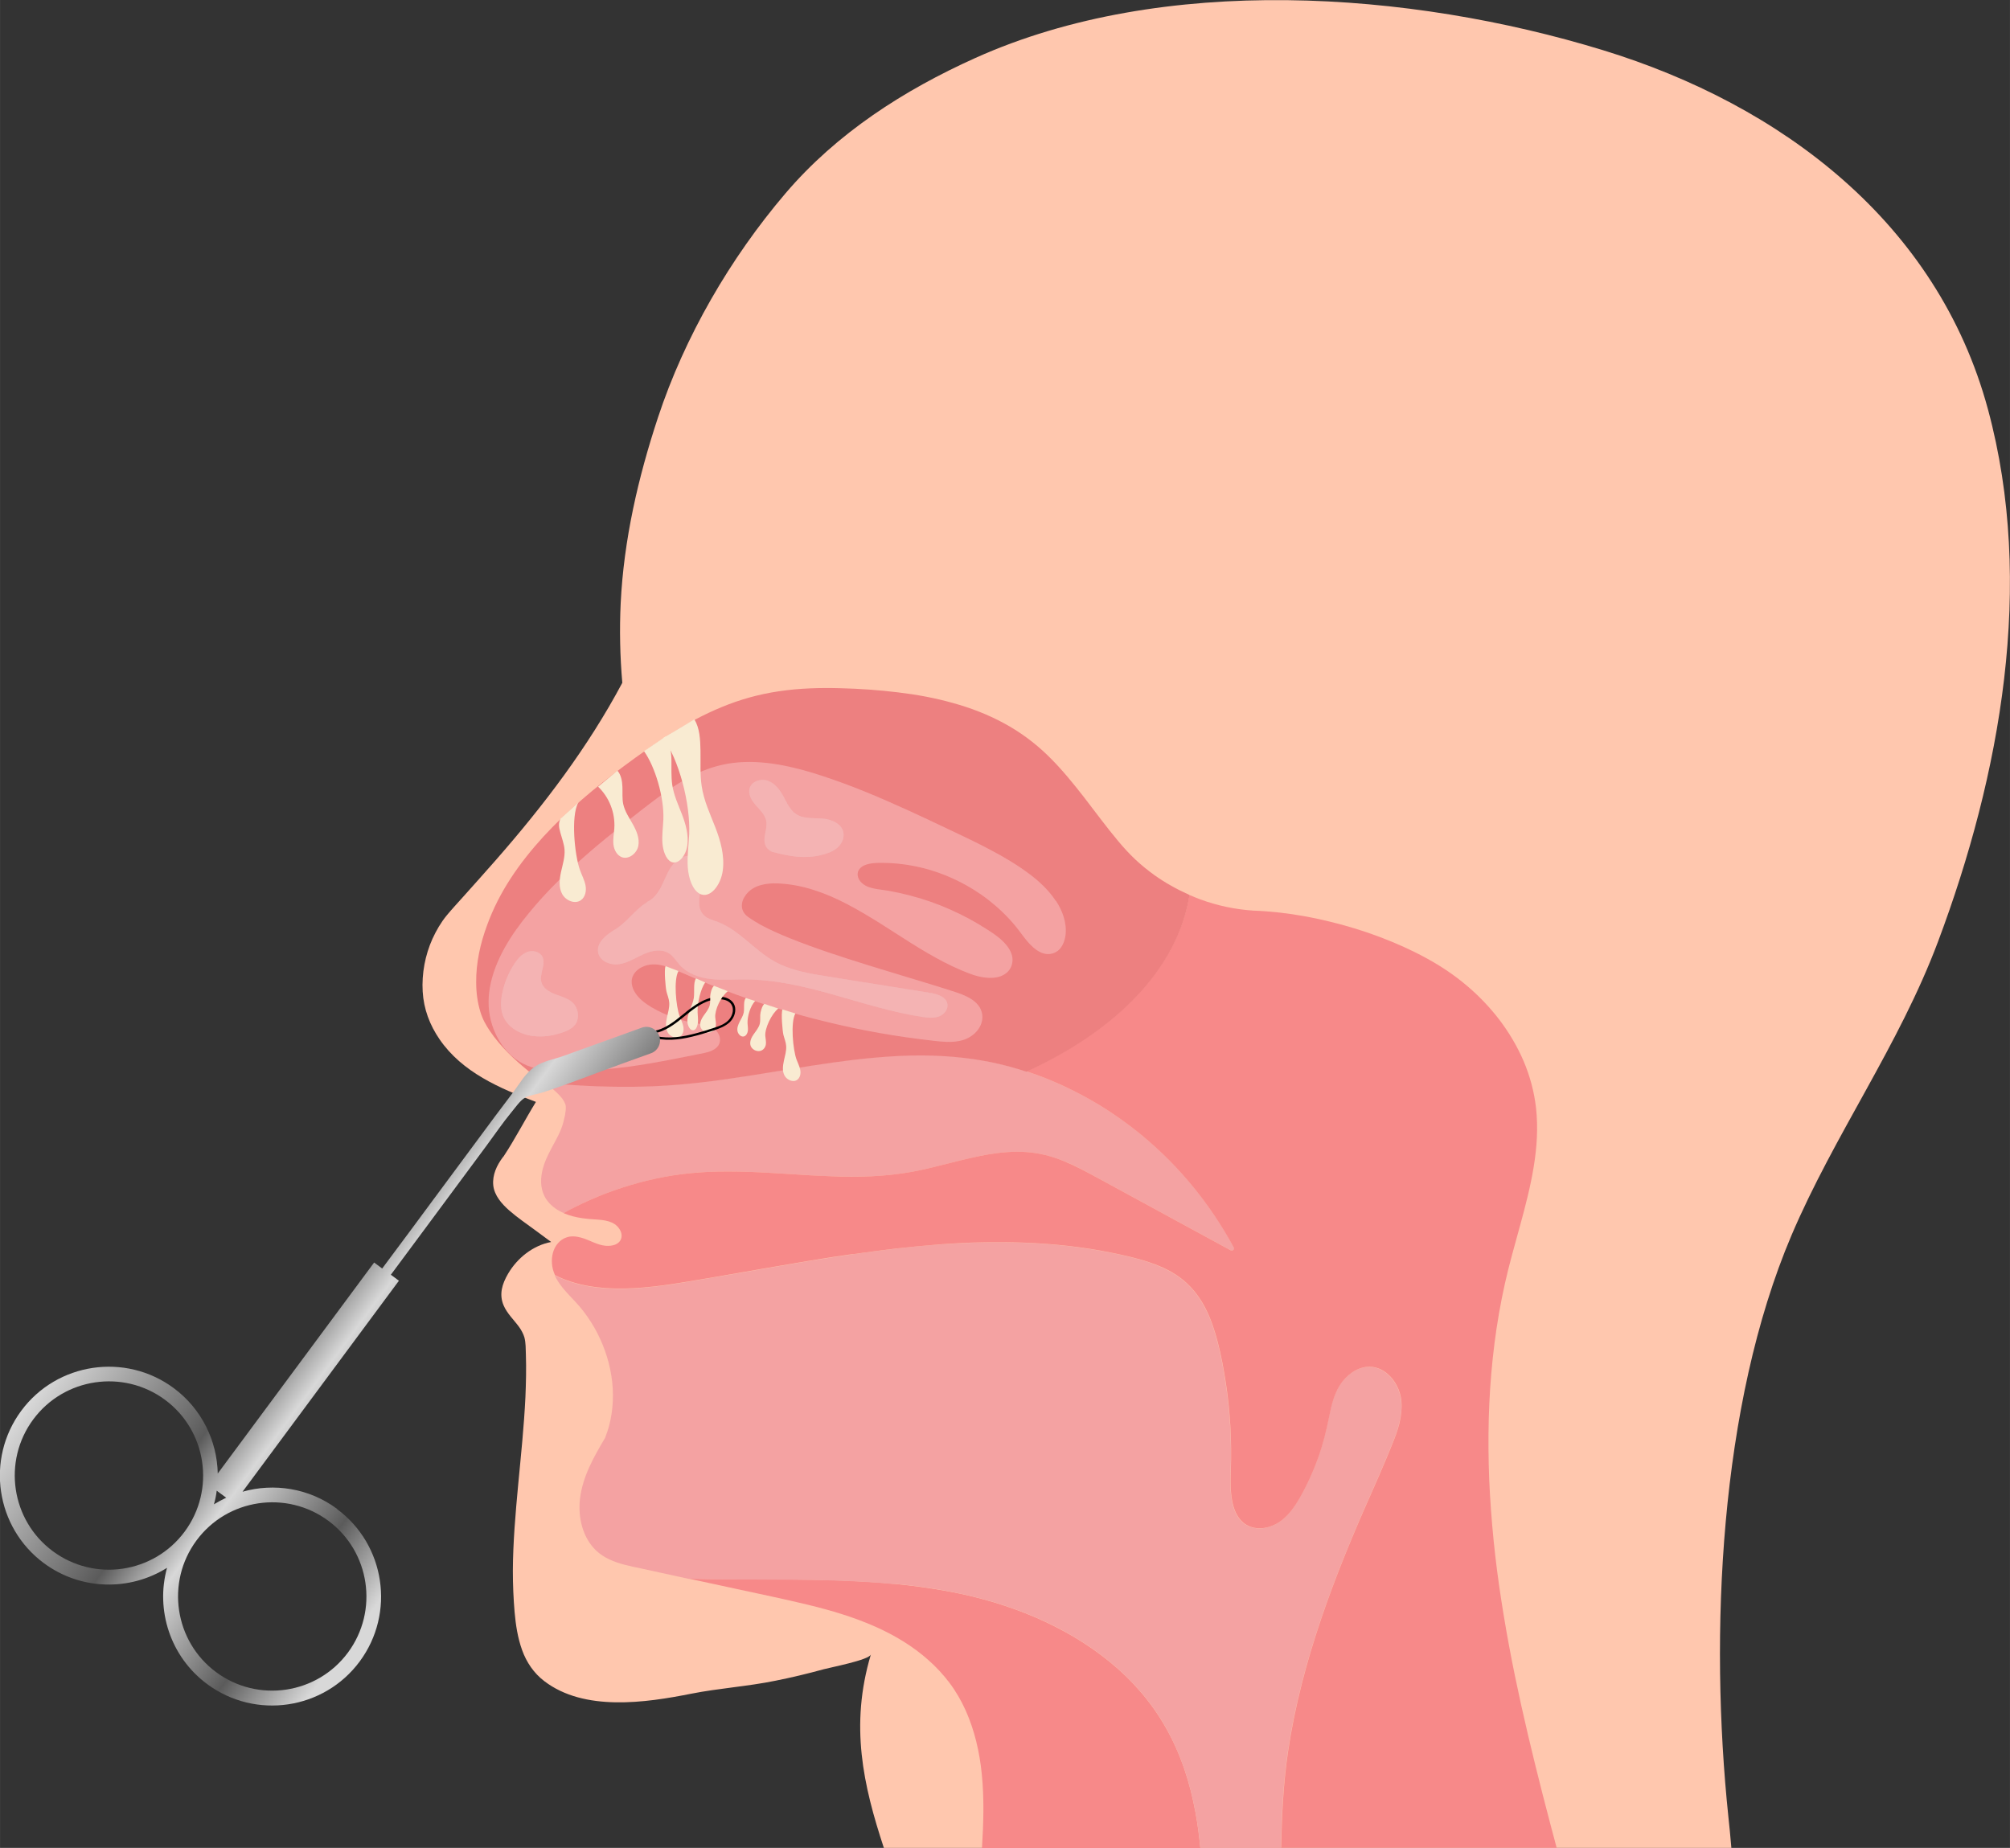 <?xml version="1.0" encoding="UTF-8"?><svg xmlns="http://www.w3.org/2000/svg" xmlns:xlink="http://www.w3.org/1999/xlink" id="_1_COVER" data-name="1 COVER" viewBox="0 0 174.29 160.27" aria-hidden="true" width="174px" height="160px">
  <rect x="0" y="0" width="174.29" height="160.27" fill="#333333" stroke="none"/>
  <defs><linearGradient class="cerosgradient" data-cerosgradient="true" id="CerosGradient_id3e2d8e52c" gradientUnits="userSpaceOnUse" x1="50%" y1="100%" x2="50%" y2="0%"><stop offset="0%" stop-color="#d1d1d1"/><stop offset="100%" stop-color="#d1d1d1"/></linearGradient>
    <style>
      .cls-1-68f0bf82f90ad{
        fill: #ffc7ae;
      }

      .cls-2-68f0bf82f90ad{
        fill: #f4b3b3;
      }

      .cls-3-68f0bf82f90ad{
        fill: #f78989;
      }

      .cls-4-68f0bf82f90ad{
        fill: #efafaf;
      }

      .cls-5-68f0bf82f90ad{
        fill: #f9ebd2;
      }

      .cls-6-68f0bf82f90ad{
        fill: #f4a2a2;
      }

      .cls-7-68f0bf82f90ad{
        fill: #a09f9f;
      }

      .cls-8-68f0bf82f90ad{
        fill: url(#_Градієнт_без_назви_8);
      }

      .cls-9-68f0bf82f90ad{
        fill: #ed8080;
      }
    </style>
    <linearGradient id="_Градієнт_без_назви_8" data-name="Градієнт без назви 8" x1="753.2" y1="1408.09" x2="789.72" y2="1408.09" gradientTransform="translate(249.71 -1477.44) rotate(36.53)" gradientUnits="userSpaceOnUse">
      <stop offset="0" stop-color="#d8d8d8"/>
      <stop offset=".38" stop-color="#5b5b5b"/>
      <stop offset=".52" stop-color="#d8d8d8"/>
      <stop offset=".77" stop-color="#5b5b5b"/>
      <stop offset=".95" stop-color="#d8d8d8"/>
    </linearGradient>
  </defs>
  <g id="diagram68f0bf82f90ad">
    <g id="human68f0bf82f90ad">
      <path class="cls-1-68f0bf82f90ad" d="M75.51,143.51c-1.83,6.15-.66,11.32,1.13,16.76h73.49c-.09-1.02-.17-1.93-.26-2.71-1.64-15.74-.79-35.67,5.47-50.41,3.71-8.72,9.33-16.47,12.71-25.48,5.42-14.44,8.43-31.01,4.33-46.17-4.38-16.2-17.9-26.4-33.39-31.15-16.77-5.14-38.13-6.65-54.42.68-6.2,2.79-12.02,6.53-16.46,11.74-4.79,5.62-8.74,12.42-11.06,19.45-1.72,5.21-2.96,10.59-3.23,16.09-.11,2.3-.06,4.61.14,6.91-2.98,5.6-6.81,10.63-10.98,15.39-.93,1.06-1.87,2.11-2.81,3.16-.48.54-.98,1.07-1.44,1.63-.5.61-.9,1.3-1.23,2.02-.64,1.42-.94,3.03-.85,4.58.09,1.52.61,2.9,1.47,4.15,1.96,2.85,5.2,4.25,8.35,5.42-.96,1.56-1.79,3.19-2.8,4.72-.02.02-.05.05-.07.08-.52.69-.92,1.54-.83,2.43.09.89.75,1.63,1.39,2.19.71.62,1.49,1.15,2.25,1.71.46.34.92.68,1.38,1.02-1.55.29-2.93,1.37-3.74,2.76-.5.86-.79,1.76-.39,2.72.3.72.9,1.27,1.35,1.89.17.23.38.61.46.9.13.49.11,1.01.13,1.51.04,1.22.01,2.43-.04,3.65-.12,2.55-.39,5.09-.63,7.63-.23,2.48-.45,4.98-.46,7.47,0,1.19.05,2.38.15,3.56.1,1.13.27,2.24.65,3.3.38,1.06,1.02,2.01,1.93,2.7,3.47,2.65,8.76,1.88,12.73,1.09,2.42-.48,4.88-.63,7.32-1.13,1.4-.28,2.78-.61,4.16-.99.54-.15,3.96-.81,4.1-1.28Z"/>
      <path class="cls-3-68f0bf82f90ad" d="M75.96,141.11c1.63.73,3.2,1.67,4.54,2.87.67.59,1.28,1.25,1.82,1.96.56.74,1.03,1.56,1.41,2.4.78,1.74,1.21,3.62,1.4,5.51.22,2.13.15,4.29.02,6.43h18.93c-.1-1.04-.23-2.07-.42-3.09-.24-1.3-.56-2.58-.99-3.83-.43-1.24-.96-2.44-1.61-3.57-.62-1.09-1.35-2.12-2.17-3.07-.81-.94-1.7-1.8-2.66-2.58-.97-.79-2-1.51-3.08-2.15-1.08-.64-2.21-1.21-3.36-1.71-1.17-.5-2.36-.93-3.58-1.3-1.28-.38-2.57-.7-3.88-.94-1.56-.29-3.13-.51-4.71-.66-1.58-.15-3.17-.24-4.75-.3-1.59-.06-3.18-.08-4.78-.09-1.59,0-3.19,0-4.78-.02-1.21,0-2.41-.02-3.62-.06,1.34.29,2.69.58,4.03.87,2.11.46,4.22.89,6.32,1.4,2.02.49,4.02,1.08,5.92,1.93Z"/>
      <path class="cls-6-68f0bf82f90ad" d="M52.56,103.5c.93-.36,1.88-.66,2.84-.92.97-.26,1.95-.47,2.93-.63,1.03-.16,2.07-.27,3.11-.31,1.18-.05,2.37-.04,3.55,0,1.19.04,2.37.12,3.55.19,1.18.07,2.35.15,3.53.19,1.18.04,2.36.05,3.53,0,1.18-.06,2.35-.18,3.51-.39,1.11-.21,2.21-.49,3.31-.77,1.09-.28,2.19-.55,3.31-.74,1.08-.18,2.19-.28,3.29-.2,1.13.08,2.21.37,3.25.79,1.06.43,2.07.99,3.08,1.54,1.09.59,2.18,1.19,3.27,1.78,1.09.59,2.18,1.19,3.27,1.78,1.09.59,2.18,1.19,3.27,1.78.53.29,1.05.57,1.58.86,0,0,0,0,.01,0,0,0,.01,0,.02,0,0,0,0,0,0,0,0,0,.02,0,.02,0,.07.02.15,0,.19-.07,0,0,0,0,0,0,.03-.04.04-.1.02-.15,0-.02-.01-.03-.02-.05-.49-.92-1.03-1.81-1.61-2.67-.58-.87-1.21-1.72-1.87-2.53-.66-.81-1.36-1.59-2.09-2.33-.73-.74-1.5-1.45-2.3-2.11-.8-.66-1.63-1.29-2.49-1.87-.86-.58-1.74-1.12-2.65-1.61-.91-.49-1.85-.94-2.8-1.34-.96-.4-1.93-.74-2.93-1.04-1-.29-2.02-.53-3.04-.72-1.07-.19-2.15-.32-3.23-.38-1.29-.08-2.58-.08-3.87-.03-1.29.06-2.58.17-3.86.32-1.29.15-2.58.33-3.86.53-1.28.2-2.56.41-3.84.62-1.29.21-2.57.42-3.86.59-1.29.18-2.58.33-3.87.44-1.34.11-2.69.16-4.03.18-1.36.01-2.72-.02-4.08-.09-1.18-.06-2.36-.14-3.54-.25.21.15.42.3.64.45.29.24.58.5.83.79.16.19.28.36.37.59,0,0,.02.05.02.05,0,.02.01.05.02.07.01.05.02.09.02.14,0,0,0,.05,0,.05,0,.02,0,.04,0,.05,0,.05,0,.1,0,.14,0,.1-.02.2-.04.3,0,.03,0,.05-.01.08,0,0,0,0,0,0,0,.02,0,.03,0,.05-.01.06-.02.11-.04.17-.08.36-.16.72-.3,1.06-.15.4-.35.78-.55,1.15-.4.75-.83,1.5-1.05,2.33-.21.79-.23,1.64.14,2.38.29.58.79,1.02,1.36,1.32.11.06.22.11.33.15.31-.17.63-.34.95-.51.89-.45,1.8-.86,2.73-1.21Z"/>
      <path class="cls-6-68f0bf82f90ad" d="M77.62,137.37c1.58.15,3.15.36,4.71.66,1.31.25,2.61.56,3.88.94,1.22.37,2.41.8,3.58,1.3,1.16.5,2.28,1.06,3.36,1.71,1.08.64,2.11,1.35,3.08,2.15.96.78,1.85,1.65,2.66,2.58.82.95,1.55,1.98,2.17,3.07.65,1.14,1.18,2.34,1.61,3.57.43,1.25.75,2.53.99,3.83.19,1.02.33,2.05.42,3.09h6.99c.06-2.79.19-5.58.6-8.34,1.16-7.83,4.07-15.33,7.26-22.5.41-.92.81-1.84,1.2-2.77.2-.48.4-.95.59-1.43.24-.58.46-1.18.61-1.79.15-.61.23-1.24.17-1.88-.04-.48-.18-.95-.4-1.37-.43-.83-1.2-1.53-2.16-1.63-1.01-.1-1.93.49-2.54,1.26-.72.91-.97,2.07-1.19,3.18-.24,1.18-.53,2.34-.94,3.48-.4,1.13-.9,2.23-1.49,3.28-.52.92-1.15,1.87-2.1,2.4-.85.47-1.93.59-2.76.01-.65-.46-.96-1.24-1.1-2.01-.16-.87-.14-1.76-.11-2.63.05-1.26.03-2.52-.04-3.78-.07-1.26-.2-2.52-.39-3.78-.18-1.19-.4-2.37-.7-3.53-.26-1.02-.59-2.03-1.07-2.96-.48-.93-1.11-1.78-1.92-2.44-.85-.7-1.87-1.17-2.9-1.53-1.1-.38-2.25-.63-3.39-.86-1.23-.24-2.46-.44-3.7-.58-1.23-.14-2.47-.23-3.71-.28-1.24-.05-2.49-.06-3.73-.03-1.25.03-2.51.09-3.76.18-1.25.09-2.5.21-3.75.36-1.25.14-2.5.31-3.74.49-1.25.18-2.51.38-3.76.58-1.25.21-2.5.42-3.75.64-1.25.22-2.49.44-3.74.65-1.23.21-2.45.42-3.68.62-1.07.17-2.14.32-3.22.41-1.07.09-2.15.12-3.22.05-1.04-.07-2.07-.24-3.06-.56-.48-.16-.94-.35-1.38-.57.16.35.37.68.61.98.48.62,1.06,1.15,1.56,1.74.48.57.9,1.18,1.27,1.82.73,1.29,1.24,2.7,1.47,4.16.23,1.44.18,2.92-.19,4.33-.09.35-.21.69-.34,1.03,0,0,0,.01,0,.02-.98,1.65-1.97,3.38-2.19,5.32-.18,1.58.22,3.35,1.41,4.48.68.64,1.56.99,2.45,1.22.49.13.98.23,1.47.33.53.12,1.07.23,1.6.35.82.18,1.65.36,2.47.54,1.21.03,2.41.05,3.62.06,1.59.01,3.19,0,4.78.02,1.59,0,3.18.03,4.78.09,1.59.06,3.17.15,4.75.3Z"/>
      <path class="cls-7-68f0bf82f90ad" d="M109.75,148.95s.01-.02,0,0h0Z"/>
      <g>
        <path class="cls-3-68f0bf82f90ad" d="M73.93,108.78c1.24-.18,2.49-.34,3.74-.49,1.25-.14,2.5-.26,3.75-.36,1.25-.09,2.5-.16,3.76-.18,1.24-.03,2.49-.02,3.73.03,1.24.05,2.48.14,3.71.28,1.24.14,2.48.33,3.7.58,1.14.23,2.29.48,3.39.86,1.04.35,2.05.83,2.9,1.53.81.67,1.44,1.51,1.92,2.44.48.94.81,1.95,1.07,2.96.3,1.16.52,2.35.7,3.53.19,1.25.32,2.51.39,3.78.07,1.26.08,2.52.04,3.78-.03.88-.05,1.77.11,2.63.14.77.45,1.55,1.1,2.01.83.58,1.91.46,2.76-.01.95-.53,1.58-1.48,2.1-2.4.59-1.05,1.08-2.15,1.49-3.28.41-1.14.7-2.3.94-3.48.22-1.11.47-2.27,1.19-3.18.6-.76,1.53-1.36,2.54-1.26.96.1,1.73.8,2.16,1.63.22.42.36.89.4,1.37.05.63-.02,1.26-.17,1.88-.15.61-.37,1.2-.61,1.79-.19.48-.39.95-.59,1.43-.39.93-.79,1.85-1.2,2.77-3.2,7.17-6.1,14.67-7.26,22.5-.41,2.77-.54,5.55-.6,8.34h23.89c-.18-.69-.37-1.38-.55-2.07-.45-1.71-.89-3.42-1.31-5.13-.42-1.71-.83-3.43-1.21-5.15-.38-1.72-.74-3.45-1.06-5.18-.32-1.73-.61-3.47-.86-5.22-.25-1.74-.45-3.49-.6-5.24-.15-1.75-.26-3.5-.3-5.26-.04-1.75-.03-3.51.05-5.26.08-1.75.23-3.5.45-5.24.22-1.73.52-3.46.9-5.17.38-1.7.86-3.37,1.32-5.05.46-1.68.9-3.37,1.18-5.09.28-1.69.39-3.42.2-5.13-.16-1.39-.53-2.76-1.08-4.05-.54-1.26-1.25-2.45-2.07-3.54-.84-1.1-1.8-2.11-2.86-3-1.06-.9-2.21-1.67-3.43-2.34-1.31-.72-2.67-1.33-4.07-1.86-1.45-.55-2.93-1-4.43-1.36-1.47-.36-2.97-.63-4.48-.79-.69-.07-1.38-.13-2.08-.15-1.57-.1-3.12-.43-4.6-.97-.32-.12-.64-.25-.96-.39-1.01,6.34-6.3,11.73-14.13,15.3.73.24,1.45.5,2.16.8.96.4,1.89.85,2.8,1.34.91.49,1.8,1.03,2.65,1.61.86.58,1.69,1.21,2.49,1.87.8.67,1.57,1.37,2.3,2.11.73.74,1.43,1.52,2.09,2.33.66.81,1.29,1.66,1.87,2.53.58.87,1.12,1.76,1.61,2.67.01.01.02.03.02.05.02.06.01.11-.02.15,0,0,0,0,0,0-.05.07-.12.09-.19.07,0,0-.02,0-.02,0,0,0,0,0,0,0,0,0-.01,0-.02,0,0,0,0,0-.01,0-.53-.29-1.05-.57-1.58-.86-1.09-.59-2.18-1.19-3.27-1.78-1.09-.59-2.18-1.19-3.27-1.78-1.09-.59-2.18-1.19-3.27-1.78-1.01-.55-2.02-1.1-3.08-1.54-1.04-.43-2.13-.71-3.25-.79-1.1-.08-2.2.02-3.29.2-1.11.19-2.21.46-3.31.74-1.1.28-2.2.56-3.31.77-1.16.21-2.33.33-3.51.39-1.18.06-2.36.05-3.53,0-1.18-.04-2.36-.11-3.53-.19-1.18-.07-2.37-.15-3.55-.19-1.18-.04-2.37-.05-3.55,0-1.04.05-2.08.15-3.11.31-.99.16-1.97.37-2.93.63-.96.26-1.91.57-2.84.92-.93.36-1.84.76-2.73,1.21-.32.16-.64.33-.95.51.52.22,1.07.36,1.63.44.34.05.69.08,1.04.1.42.03.85.05,1.26.18.35.11.67.3.88.61.18.25.28.58.18.88-.09.25-.27.42-.52.52-.25.1-.55.12-.83.1-.75-.07-1.4-.51-2.13-.71-.41-.11-.85-.16-1.25-.02-.3.1-.56.28-.77.53-.4.47-.55,1.13-.5,1.74.02.35.12.69.26,1,.44.23.91.42,1.38.57.99.32,2.02.49,3.06.56,1.07.07,2.15.04,3.22-.05,1.08-.09,2.15-.24,3.22-.41,1.23-.2,2.46-.41,3.68-.62,1.25-.22,2.49-.43,3.74-.65,1.25-.22,2.5-.43,3.75-.64,1.25-.21,2.5-.4,3.76-.58Z"/>
        <path class="cls-9-68f0bf82f90ad" d="M103.12,77.61c-1.06-.47-2.08-1.04-3.02-1.71-.58-.42-1.14-.87-1.66-1.36-.53-.5-1.02-1.04-1.48-1.59-1.03-1.23-1.98-2.53-2.96-3.8-.98-1.26-1.99-2.5-3.13-3.61-1.14-1.11-2.42-2.06-3.83-2.82-1.4-.76-2.89-1.33-4.42-1.75-1.56-.44-3.15-.73-4.75-.92-1.65-.2-3.32-.32-4.98-.36-1.8-.05-3.6,0-5.38.27-1.7.25-3.35.71-4.94,1.37-1.53.63-2.99,1.42-4.39,2.3-1.4.87-2.75,1.83-4.07,2.81-1.25.93-2.47,1.88-3.64,2.9-1.18,1.01-2.3,2.08-3.35,3.22-1.03,1.13-1.99,2.32-2.83,3.61-.83,1.27-1.53,2.63-2.05,4.06-.59,1.59-.97,3.28-.95,4.99,0,.85.11,1.71.36,2.53.18.61.49,1.18.85,1.7.89,1.31,2.07,2.42,3.29,3.42.45.37.91.71,1.37,1.05,1.18.11,2.36.19,3.54.25,1.36.07,2.72.1,4.08.09,1.34-.01,2.69-.07,4.03-.18,1.3-.11,2.59-.26,3.87-.44,1.29-.18,2.58-.38,3.86-.59,1.28-.21,2.56-.42,3.84-.62,1.28-.2,2.57-.38,3.86-.53,1.28-.15,2.57-.26,3.86-.32,1.29-.06,2.58-.05,3.87.03,1.08.07,2.16.19,3.23.38,1.03.18,2.04.42,3.04.72.26.08.51.16.77.24,7.82-3.57,13.12-8.96,14.13-15.3Z"/>
      </g>
      <path class="cls-6-68f0bf82f90ad" d="M91.54,78.12c-.61-.92-1.43-1.69-2.32-2.35-1.03-.77-2.15-1.43-3.28-2.03-1.16-.62-2.34-1.18-3.53-1.74-1.22-.58-2.44-1.16-3.67-1.72-1.23-.56-2.46-1.1-3.71-1.61-1.25-.51-2.52-.98-3.81-1.4-1.24-.41-2.5-.75-3.79-.97-1.28-.21-2.58-.29-3.87-.13-1.22.15-2.4.54-3.5,1.09-1.08.54-2.09,1.23-3.06,1.95-.99.73-1.95,1.5-2.92,2.26-.98.78-1.96,1.57-2.91,2.39-.95.82-1.88,1.66-2.77,2.55-.89.88-1.74,1.8-2.53,2.77-.79.96-1.53,1.97-2.13,3.06-.6,1.08-1.06,2.23-1.27,3.44-.18,1.07-.14,2.17.2,3.21.31.95.82,1.85,1.54,2.54.69.66,1.55,1.12,2.5,1.27,1.51.15,3.03.19,4.55.12,1.4-.07,2.8-.22,4.19-.44,1.38-.21,2.74-.48,4.11-.75.35-.07.69-.14,1.04-.21.32-.06.64-.12.94-.22.27-.1.53-.24.71-.47.19-.25.23-.59.13-.88-.11-.31-.34-.58-.63-.74-.33-.18-.7-.25-1.08-.31-.74-.11-1.46-.27-2.17-.52-.7-.24-1.38-.55-2.02-.93-.53-.32-1.06-.71-1.4-1.24-.3-.47-.44-1.06-.15-1.57.27-.48.8-.76,1.34-.86.72-.13,1.45.1,2.11.37.72.29,1.43.62,2.14.92,1.45.6,2.92,1.16,4.4,1.68,1.48.51,2.97.97,4.48,1.39,1.51.42,3.03.78,4.56,1.11,1.54.32,3.09.6,4.65.82.78.11,1.56.21,2.34.3.73.08,1.48.16,2.21.02.65-.12,1.25-.45,1.65-.99.37-.5.5-1.15.24-1.74-.23-.54-.74-.89-1.24-1.14-.5-.24-1.03-.4-1.56-.57-1.1-.35-2.21-.69-3.32-1.02-1.2-.36-2.4-.73-3.6-1.1-1.19-.37-2.38-.75-3.56-1.15-1.09-.37-2.17-.76-3.24-1.19-.89-.36-1.77-.74-2.59-1.19-.32-.18-.64-.37-.94-.58-.19-.12-.38-.28-.5-.47-.05-.08-.1-.19-.12-.25-.03-.08-.05-.21-.05-.26-.03-.39.13-.75.37-1.06.63-.82,1.75-1,2.73-.96,1.05.04,2.1.24,3.1.56,1.01.32,1.98.74,2.91,1.23.96.5,1.89,1.06,2.81,1.63.93.59,1.86,1.19,2.79,1.78.93.58,1.87,1.14,2.84,1.64.49.25.99.49,1.49.7.46.19.93.39,1.42.51.8.2,1.85.27,2.52-.32.36-.31.53-.79.48-1.27-.06-.52-.39-.99-.74-1.36-.41-.42-.9-.75-1.38-1.06-.52-.34-1.06-.66-1.61-.96-1.1-.59-2.24-1.1-3.42-1.51-1.19-.41-2.4-.72-3.64-.94-.6-.1-1.23-.13-1.79-.36-.45-.19-.89-.62-.84-1.14.04-.42.43-.67.81-.78.47-.14.95-.14,1.44-.13,1.08.01,2.16.15,3.22.4,1.06.25,2.09.62,3.07,1.09.98.47,1.91,1.04,2.77,1.7.85.66,1.64,1.41,2.33,2.24.35.42.66.88,1.01,1.3.35.42.75.82,1.26,1.05.48.21,1.03.17,1.45-.16.4-.32.59-.84.66-1.33.14-1.05-.25-2.13-.82-2.99Z"/>
      <g>
        <g>
          <path class="cls-4-68f0bf82f90ad" d="M49.66,86.97c-.4-.39-.98-.53-1.5-.73-.53-.2-1.08-.52-1.22-1.07-.19-.74.45-1.58.06-2.24-.25-.42-.85-.53-1.31-.35-.46.18-.8.58-1.07.99-.52.78-.89,1.67-1.07,2.59-.14.68-.17,1.42.12,2.05.4.9,1.36,1.44,2.32,1.61.77.13,1.56.08,2.31-.13.63-.17,1.48-.44,1.73-1.11.2-.54.05-1.2-.36-1.61Z"/>
          <path class="cls-4-68f0bf82f90ad" d="M56.1,78.26c-1.04.62-1.73,1.74-2.77,2.36-.76.45-1.64,1.14-1.46,2.01.16.76,1.08,1.11,1.84.99s1.43-.57,2.13-.88,1.58-.47,2.21-.03c.36.25.59.64.88.97.67.75,1.67,1.11,2.67,1.23s2,.03,3,.04c5.26,0,10.2,2.47,15.4,3.25.47.07.96.12,1.41-.04s.82-.62.74-1.08c-.11-.63-.88-.87-1.52-.97-2.96-.47-5.92-.95-8.88-1.42-1.58-.25-3.19-.52-4.59-1.3-1.76-.98-3.06-2.73-4.95-3.44-.41-.15-.86-.26-1.18-.57-.63-.62-.41-1.66-.18-2.51s.35-1.94-.38-2.45c-.59-.41-1.45-.14-1.95.37s-.76,1.21-1.06,1.86-.72,1.31-1.38,1.59"/>
          <path class="cls-4-68f0bf82f90ad" d="M67.04,73.91c-.58-.21-.79-.66-.75-1.18.04-.52.25-1.04.15-1.55-.11-.53-.54-.93-.9-1.34s-.69-.95-.54-1.47c.18-.61.99-.87,1.59-.65s1.02.77,1.33,1.33c.31.57.57,1.2,1.11,1.56.66.44,1.53.32,2.32.39.77.07,1.63.44,1.78,1.2.1.5-.16,1.02-.55,1.35s-.89.49-1.38.61c-1.44.34-2.72.12-4.15-.26"/>
        </g>
        <g>
          <path class="cls-2-68f0bf82f90ad" d="M49.66,86.97c-.4-.39-.98-.53-1.5-.73-.53-.2-1.08-.52-1.22-1.07-.19-.74.45-1.58.06-2.24-.25-.42-.85-.53-1.31-.35-.46.18-.8.58-1.07.99-.52.78-.89,1.67-1.07,2.59-.14.68-.17,1.42.12,2.05.4.9,1.36,1.44,2.32,1.61.77.13,1.56.08,2.31-.13.63-.17,1.48-.44,1.73-1.11.2-.54.05-1.2-.36-1.61Z"/>
          <path class="cls-2-68f0bf82f90ad" d="M56.1,78.26c-1.04.62-1.73,1.74-2.77,2.36-.76.45-1.64,1.14-1.46,2.01.16.76,1.08,1.11,1.84.99s1.43-.57,2.13-.88,1.58-.47,2.21-.03c.36.25.59.64.88.97.67.75,1.67,1.11,2.67,1.23s2,.03,3,.04c5.26,0,10.2,2.47,15.4,3.25.47.07.96.12,1.41-.04s.82-.62.74-1.08c-.11-.63-.88-.87-1.52-.97-2.96-.47-5.92-.95-8.88-1.42-1.58-.25-3.19-.52-4.59-1.3-1.76-.98-3.06-2.73-4.95-3.44-.41-.15-.86-.26-1.18-.57-.63-.62-.41-1.66-.18-2.51s.35-1.94-.38-2.45c-.59-.41-1.45-.14-1.95.37s-.76,1.21-1.06,1.86-.72,1.31-1.38,1.59"/>
          <path class="cls-2-68f0bf82f90ad" d="M67.04,73.91c-.58-.21-.79-.66-.75-1.18.04-.52.25-1.04.15-1.55-.11-.53-.54-.93-.9-1.34s-.69-.95-.54-1.47c.18-.61.99-.87,1.59-.65s1.02.77,1.33,1.33c.31.57.57,1.2,1.11,1.56.66.44,1.53.32,2.32.39.77.07,1.63.44,1.78,1.2.1.5-.16,1.02-.55,1.35s-.89.49-1.38.61c-1.44.34-2.72.12-4.15-.26"/>
        </g>
      </g>
      <g>
        <path class="cls-5-68f0bf82f90ad" d="M53.53,66.83c.33.38.42.91.44,1.41s-.03,1.01.07,1.5c.14.64.52,1.19.84,1.76s.59,1.22.47,1.86-.8,1.2-1.42.99c-.44-.16-.69-.65-.74-1.12s.05-.94.08-1.41c.08-1.33-.45-2.68-1.41-3.59l1.68-1.39Z"/>
        <path class="cls-5-68f0bf82f90ad" d="M48.61,70.98c-.21.46-.15.75-.02,1.24s.32.96.36,1.46c.05.65-.16,1.29-.3,1.93s-.22,1.34.09,1.92,1.11.92,1.64.54c.38-.28.48-.82.39-1.28s-.32-.88-.48-1.33c-.46-1.25-.81-4.71-.14-5.86l-1.53,1.39Z"/>
        <path class="cls-5-68f0bf82f90ad" d="M57.74,63.86c.33.54.47,1.32.48,2.04s-.03,1.46.07,2.17c.14.92.52,1.72.84,2.55s.59,1.77.47,2.69-.8,1.74-1.42,1.43c-.44-.23-.69-.94-.74-1.62s.05-1.36.08-2.04c.08-1.92-.72-4.6-1.68-5.93l1.9-1.29Z"/>
        <path class="cls-5-68f0bf82f90ad" d="M60.21,62.39c.46.77.51,1.7.53,2.72s-.05,2.05.1,3.05c.19,1.3.73,2.42,1.18,3.58.45,1.16.83,2.48.65,3.78s-1.13,2.45-1.99,2c-.62-.32-.97-1.32-1.04-2.27s.07-1.91.12-2.87c.12-2.7-.9-6.51-2.26-8.37l2.71-1.62Z"/>
        <path class="cls-5-68f0bf82f90ad" d="M57.71,83.8c-.14.3,0,1.86.08,2.19s.22.64.24.97c.03.44-.11.86-.2,1.29s-.15.9.06,1.28.75.62,1.1.36c.26-.19.32-.55.26-.86s-.21-.59-.32-.89c-.31-.84-.54-3.15-.1-3.92l-1.12-.43Z"/>
        <path class="cls-5-68f0bf82f90ad" d="M61.9,85.51c-.2.19-.31.67-.32.92s.02.51-.04.76c-.08.32-.32.61-.52.89s-.36.62-.29.95.49.61.88.5c.27-.08.43-.33.46-.57s-.03-.48-.05-.72c-.05-.67.49-1.8,1.09-2.27l-1.2-.47Z"/>
        <path class="cls-5-68f0bf82f90ad" d="M60.35,84.86c-.14.23-.15.5-.16.8s.01.61-.03.9c-.06.38-.22.71-.35,1.06s-.25.73-.19,1.12.33.72.59.59c.18-.09.29-.39.31-.67s-.02-.56-.03-.85c-.03-.8.26-2.05.66-2.6l-.79-.35Z"/>
        <path class="cls-5-68f0bf82f90ad" d="M67.85,87.56c-.14.3,0,1.86.08,2.19s.22.64.24.97c.03.44-.11.86-.2,1.29s-.15.9.06,1.28.75.62,1.1.36c.26-.19.32-.55.26-.86s-.21-.59-.32-.89c-.31-.84-.54-3.23-.1-4l-1.12-.35Z"/>
        <path class="cls-5-68f0bf82f90ad" d="M66.27,87.07c-.2.19-.34.71-.35.97s.02.51-.04.76c-.08.32-.32.61-.52.89s-.36.62-.29.95.49.61.88.5c.27-.08.43-.33.46-.57s-.03-.48-.05-.72c-.05-.67.54-1.92,1.13-2.38l-1.21-.4Z"/>
        <path class="cls-5-68f0bf82f90ad" d="M64.68,86.55c-.14.17-.15.37-.16.6s.01.45-.03.67c-.06.29-.22.53-.35.79s-.25.55-.19.83.33.54.59.44c.18-.07.29-.29.31-.5s-.02-.42-.03-.63c-.03-.59.26-1.53.66-1.93l-.79-.26Z"/>
      </g>
    </g>
    <g id="remover68f0bf82f90ad">
      <g>
        <path d="M63.74,87.37c-.09-.52-.55-.82-1.04-.9-.02,0-.04,0-.06,0,0,0,0,.02-.01.03-.04.06-.08.12-.11.17.35.03.71.15.9.45.24.38.12.87-.13,1.22-.3.41-.81.62-1.27.77-.55.19-1.11.36-1.67.51-1.12.3-2.31.5-3.46.24-.14-.03-.28-.07-.41-.12-.13-.04-.19.16-.06.2,1.17.39,2.42.26,3.6-.03.6-.14,1.19-.33,1.77-.51.52-.17,1.05-.35,1.46-.72.35-.32.57-.82.49-1.31Z"/>
        <path d="M56.62,89.64c1.07-.15,1.95-.86,2.76-1.52.65-.53,1.37-1.11,2.2-1.35,0-.07-.01-.14,0-.21-.17.05-.32.1-.48.17-.52.22-.98.55-1.43.89-.84.66-1.66,1.45-2.72,1.74-.13.04-.26.06-.39.08-.06,0-.09.08-.07.13.02.06.07.08.13.07Z"/>
      </g>
      <path class="cls-8-68f0bf82f90ad" d="M29.23,130.87c-2.44-1.81-5.48-2.26-8.2-1.49l13.56-18.3-.7-.52c.97-1.3,1.93-2.61,2.9-3.91,1.81-2.44,3.61-4.88,5.42-7.32.71-.96,1.38-1.95,2.14-2.87.33-.39.75-1.03,1.2-1.27.43-.22,1.03-.29,1.5-.44,2.3-.74,4.54-1.65,6.82-2.47.86-.31,1.72-.62,2.58-.93.61-.22.93-.9.71-1.51-.22-.61-.9-.93-1.51-.71-2.26.82-4.52,1.64-6.78,2.45-.85.31-1.81.44-2.56.98-.76.55-1.18,1.32-1.72,2.05-.55.75-1.13,1.48-1.68,2.23-1.8,2.43-3.6,4.86-5.4,7.29-1.33,1.8-2.66,3.6-4,5.39l-.37.5-.7-.52-13.56,18.3c-.06-2.83-1.38-5.6-3.82-7.41-4.19-3.1-10.12-2.22-13.22,1.97-3.1,4.19-2.22,10.12,1.97,13.22,3.22,2.38,7.47,2.41,10.67.4-1,3.65.27,7.71,3.49,10.09,4.19,3.1,10.12,2.22,13.22-1.97,3.1-4.19,2.22-10.12-1.97-13.22ZM19.61,129.9c-.36.17-.71.36-1.06.57.11-.39.19-.78.24-1.18l.81.6ZM4.58,134.54c-3.62-2.68-4.38-7.81-1.7-11.43,2.68-3.62,7.81-4.38,11.43-1.7,3.62,2.68,4.38,7.81,1.7,11.43-2.68,3.62-7.81,4.38-11.43,1.7ZM18.74,145.03c-3.62-2.68-4.38-7.81-1.7-11.43,2.68-3.62,7.81-4.38,11.43-1.7,3.62,2.68,4.38,7.81,1.7,11.43-2.68,3.62-7.81,4.38-11.43,1.7Z"/>
    </g>
  </g>
</svg>